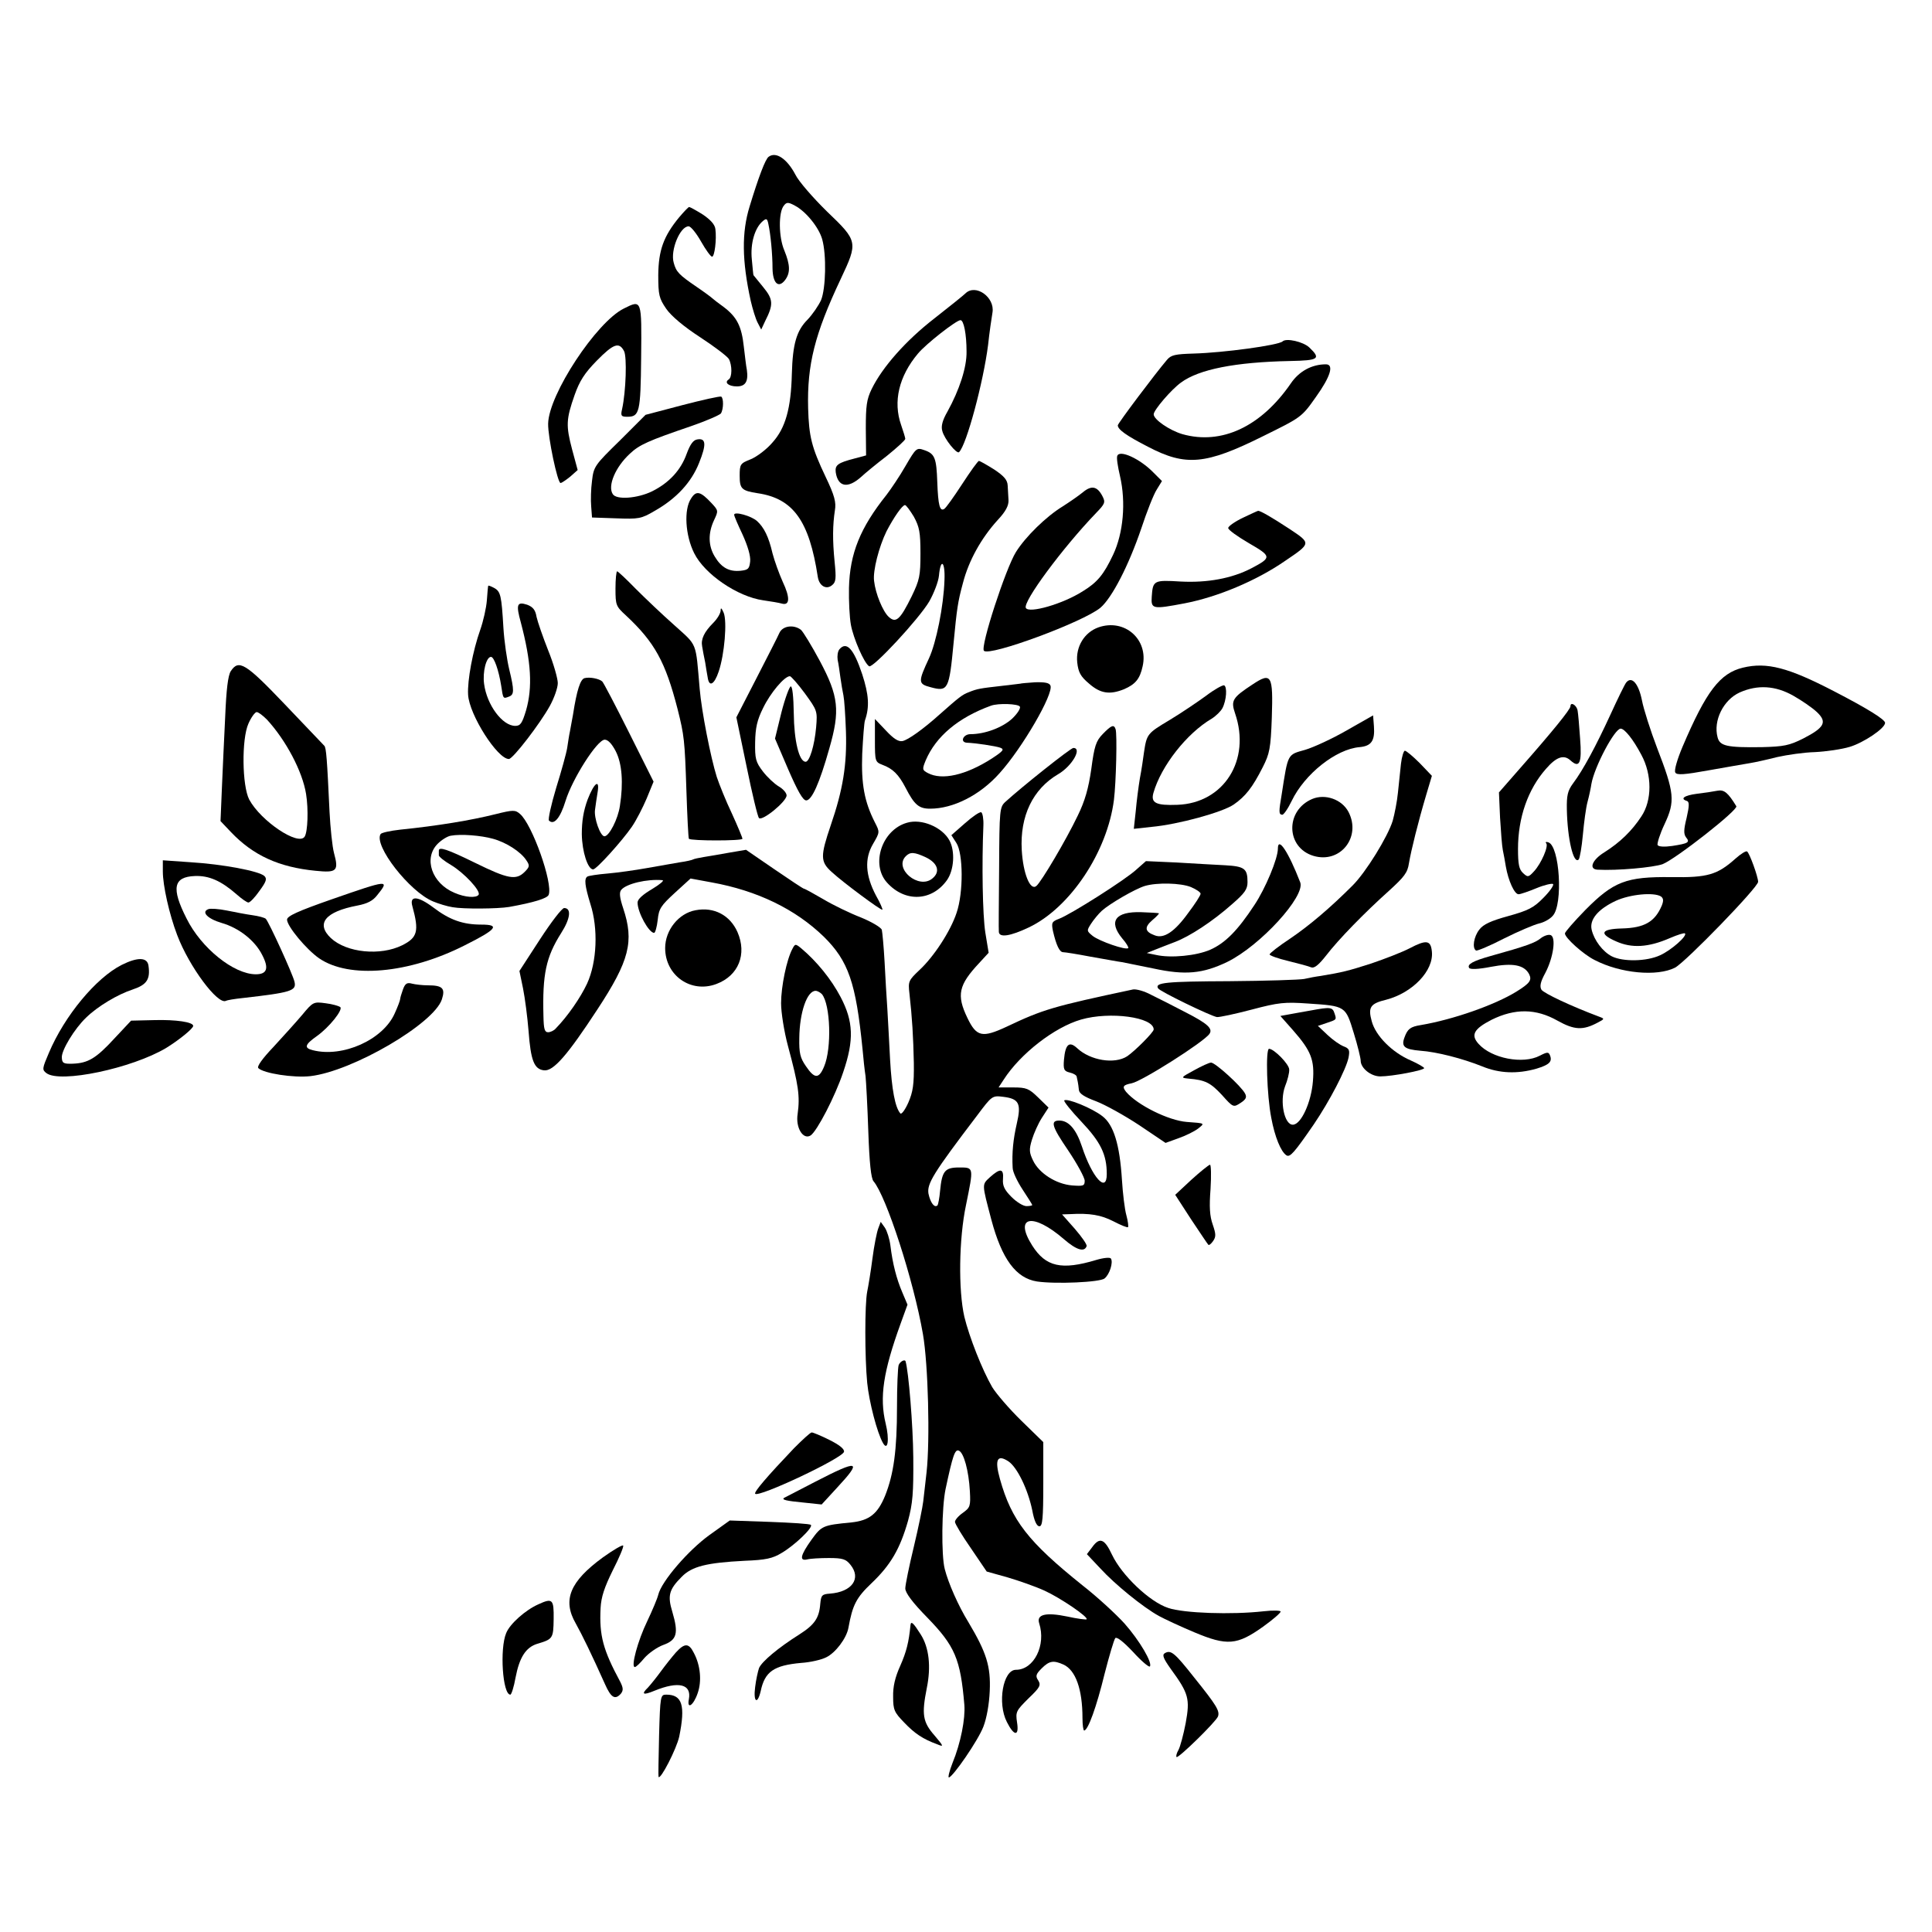 <?xml version="1.0" standalone="no"?>
<!DOCTYPE svg PUBLIC "-//W3C//DTD SVG 20010904//EN"
 "http://www.w3.org/TR/2001/REC-SVG-20010904/DTD/svg10.dtd">
<svg version="1.0" xmlns="http://www.w3.org/2000/svg"
 width="700pt" height="700pt" viewBox="0 0 700 700"
 preserveAspectRatio="xMidYMid meet">
<g transform="translate(0,700) scale(0.1,-0.1)"
fill="#000000" stroke="none">
<path d="M2785 6432 c-12 -8 -37 -75 -69 -180 -29 -94 -28 -196 4 -342 7 -30
18 -66 25 -79 l13 -25 14 30 c31 61 30 79 -7 124 -19 23 -35 43 -35 43 -1 1
-3 27 -6 57 -6 58 11 115 40 139 13 11 16 9 20 -11 8 -36 15 -109 15 -161 1
-54 22 -73 46 -41 19 26 18 54 -3 106 -21 48 -22 139 -2 163 10 13 16 13 40 0
40 -21 87 -79 99 -122 16 -57 13 -178 -4 -220 -9 -20 -31 -52 -49 -71 -40 -40
-54 -88 -57 -197 -3 -124 -23 -196 -70 -248 -21 -25 -57 -52 -79 -61 -38 -15
-40 -18 -40 -60 0 -47 7 -54 65 -63 129 -19 187 -100 218 -303 5 -33 31 -48
52 -30 14 11 15 25 9 84 -8 80 -7 134 1 187 5 29 -1 53 -33 120 -52 109 -61
148 -64 250 -4 158 24 269 118 468 63 134 63 137 -50 245 -51 50 -103 110
-114 133 -30 57 -70 85 -97 65z"/>
<path d="M2461 6213 c-57 -69 -75 -120 -76 -209 0 -73 3 -85 29 -123 18 -26
63 -64 123 -103 52 -34 98 -69 104 -79 12 -23 12 -66 -1 -74 -17 -11 0 -25 30
-25 31 0 42 18 36 60 -3 14 -7 52 -11 84 -8 74 -25 107 -72 143 -21 15 -40 30
-43 33 -3 3 -27 21 -55 40 -66 45 -75 55 -84 88 -13 45 23 132 54 132 8 0 28
-25 45 -55 17 -30 35 -55 40 -55 9 0 17 62 12 100 -2 17 -18 34 -46 53 -24 15
-46 27 -49 27 -3 0 -19 -17 -36 -37z"/>
<path d="M3498 5937 c-7 -7 -58 -48 -113 -91 -103 -80 -188 -176 -227 -256
-18 -37 -21 -61 -21 -142 l1 -98 -41 -11 c-62 -16 -72 -24 -69 -50 8 -54 44
-60 92 -17 14 13 55 47 93 76 37 30 67 57 67 62 0 4 -7 27 -15 50 -30 85 -8
177 61 259 29 35 139 121 154 121 12 0 22 -51 22 -114 1 -57 -26 -139 -69
-217 -18 -31 -24 -53 -19 -70 7 -29 53 -86 61 -77 27 26 88 254 105 388 5 47
13 100 16 118 9 55 -61 105 -98 69z"/>
<path d="M2260 5882 c-99 -49 -272 -311 -274 -417 -1 -49 34 -215 45 -215 4 0
20 11 35 23 l27 24 -20 74 c-23 87 -22 110 9 198 18 51 36 79 80 124 61 62 81
69 99 35 11 -21 7 -146 -7 -210 -6 -25 -3 -28 19 -28 44 0 48 16 50 214 2 212
3 211 -63 178z"/>
<path d="M4647 5763 c-15 -14 -214 -41 -322 -44 -67 -2 -82 -5 -97 -23 -41
-48 -178 -230 -178 -237 0 -15 30 -37 110 -78 136 -71 208 -65 415 38 140 69
141 69 193 143 53 74 66 118 36 118 -51 0 -97 -25 -127 -69 -108 -157 -251
-224 -393 -184 -47 14 -104 53 -104 72 0 15 64 90 99 115 65 48 197 74 395 78
104 2 113 8 70 49 -22 21 -84 35 -97 22z"/>
<path d="M2472 5532 l-133 -35 -93 -93 c-91 -89 -95 -94 -101 -146 -4 -29 -5
-71 -3 -93 l3 -40 87 -3 c82 -3 91 -2 140 27 78 44 133 103 161 174 27 67 25
90 -6 85 -15 -2 -26 -17 -39 -52 -21 -59 -63 -105 -125 -136 -53 -26 -130 -32
-143 -10 -19 30 10 98 62 146 35 33 67 47 222 100 55 19 103 40 108 46 10 16
10 56 1 61 -5 2 -68 -12 -141 -31z"/>
<path d="M3281 5312 c-21 -37 -53 -84 -69 -105 -95 -119 -133 -212 -136 -337
-1 -47 2 -107 7 -134 9 -49 48 -139 66 -150 13 -9 181 172 218 235 17 30 33
72 35 93 6 66 23 52 20 -16 -3 -94 -30 -227 -56 -283 -40 -86 -40 -93 6 -105
63 -17 67 -9 83 160 12 125 15 148 34 218 21 81 66 162 126 228 29 31 40 52
39 72 -1 15 -2 39 -3 53 -1 20 -13 34 -49 58 -27 17 -52 31 -55 31 -4 0 -31
-38 -61 -84 -30 -46 -59 -87 -65 -90 -16 -10 -22 14 -25 96 -3 89 -9 104 -47
117 -28 10 -30 8 -68 -57z m30 -184 c20 -37 24 -56 24 -133 0 -81 -3 -96 -32
-156 -42 -85 -57 -98 -83 -74 -21 19 -48 84 -53 130 -5 37 18 125 45 180 26
50 57 95 67 95 4 0 18 -19 32 -42z"/>
<path d="M4048 5348 c-3 -7 2 -39 10 -73 22 -95 12 -207 -25 -285 -34 -72 -57
-100 -111 -133 -73 -46 -193 -80 -205 -60 -13 21 133 218 254 344 33 34 35 39
23 62 -19 36 -40 39 -71 13 -16 -13 -48 -35 -73 -51 -59 -36 -134 -109 -169
-165 -37 -59 -130 -344 -116 -358 21 -21 359 104 422 156 42 36 102 152 148
287 20 61 45 124 56 141 l19 31 -32 32 c-48 49 -122 83 -130 59z"/>
<path d="M2504 5194 c-27 -40 -21 -134 11 -198 38 -77 158 -158 250 -171 28
-4 58 -9 68 -12 29 -8 30 22 3 79 -13 29 -30 76 -37 103 -14 61 -31 94 -56
117 -21 19 -83 36 -83 23 0 -5 14 -37 31 -73 18 -40 29 -76 27 -96 -3 -27 -7
-31 -35 -34 -41 -4 -69 11 -93 51 -24 39 -25 85 -3 132 16 34 16 35 -8 61 -41
44 -56 48 -75 18z"/>
<path d="M4503 5124 c-29 -14 -53 -31 -53 -37 0 -7 34 -31 75 -55 83 -48 83
-52 9 -91 -71 -37 -160 -53 -256 -48 -98 6 -101 4 -105 -55 -3 -45 3 -46 119
-24 120 23 260 82 363 153 96 65 96 64 18 116 -67 44 -109 68 -115 66 -2 0
-27 -12 -55 -25z"/>
<path d="M2230 4867 c0 -60 2 -64 38 -97 104 -97 143 -168 187 -339 24 -96 26
-112 32 -296 3 -93 7 -172 9 -174 7 -8 194 -8 194 0 0 4 -17 45 -38 91 -22 46
-46 106 -55 133 -22 70 -55 237 -62 320 -15 173 -7 153 -92 230 -43 38 -106
98 -140 132 -34 35 -64 63 -67 63 -3 0 -6 -28 -6 -63z"/>
<path d="M1769 4878 c-1 -2 -3 -25 -5 -53 -2 -27 -13 -76 -24 -107 -27 -76
-47 -183 -44 -235 4 -73 107 -234 148 -233 15 1 112 127 148 192 16 29 29 66
29 83 0 16 -15 70 -35 119 -19 48 -38 103 -42 121 -4 25 -13 36 -34 44 -37 12
-41 1 -23 -64 38 -144 43 -235 19 -319 -14 -46 -20 -56 -39 -56 -47 0 -103 76
-113 152 -6 44 8 98 25 98 11 0 28 -48 37 -105 7 -48 7 -47 28 -39 19 7 20 21
1 99 -8 33 -18 101 -21 150 -7 118 -10 132 -34 145 -11 6 -20 9 -21 8z"/>
<path d="M2611 4787 c-1 -10 -12 -29 -26 -43 -34 -34 -46 -60 -41 -86 2 -13 7
-39 11 -58 3 -19 7 -44 9 -54 5 -37 24 -27 40 21 21 62 31 181 18 213 -8 18
-11 20 -11 7z"/>
<path d="M3980 4727 c-51 -18 -83 -70 -77 -127 4 -36 12 -51 43 -77 41 -36 75
-41 127 -20 41 18 57 37 67 83 22 97 -65 174 -160 141z"/>
<path d="M2824 4707 c-5 -12 -43 -86 -83 -164 l-73 -142 37 -178 c20 -98 40
-182 45 -187 12 -12 100 60 100 82 0 9 -13 24 -29 33 -15 9 -41 33 -57 54 -26
34 -29 46 -28 106 1 52 7 80 29 124 26 54 77 115 97 115 4 0 29 -28 54 -62 45
-62 46 -64 41 -123 -6 -67 -24 -125 -38 -125 -24 0 -42 77 -43 175 -1 61 -5
99 -11 98 -5 -1 -21 -44 -34 -95 l-23 -94 48 -112 c34 -78 53 -112 65 -112 20
0 48 61 84 189 39 136 34 188 -35 317 -29 54 -60 105 -68 112 -26 20 -66 15
-78 -11z"/>
<path d="M3041 4647 c-6 -8 -8 -24 -6 -38 3 -13 7 -42 10 -64 3 -22 8 -51 11
-65 3 -14 7 -72 9 -130 4 -121 -11 -212 -55 -340 -38 -112 -38 -132 3 -169 41
-38 180 -141 184 -137 2 1 -8 25 -23 51 -39 74 -42 134 -11 187 25 43 25 43 7
78 -38 75 -50 138 -46 249 3 58 7 113 10 121 17 49 14 93 -10 167 -31 93 -57
121 -83 90z"/>
<path d="M836 4568 c-10 -16 -16 -67 -20 -163 -4 -77 -9 -194 -12 -260 l-5
-120 38 -40 c80 -84 173 -127 306 -140 78 -8 85 -1 67 65 -6 23 -13 90 -16
148 -9 193 -12 233 -19 240 -4 4 -68 71 -143 150 -143 150 -167 164 -196 120z
m131 -175 c69 -75 129 -188 142 -270 9 -56 6 -136 -5 -154 -22 -36 -159 56
-201 134 -26 50 -28 219 -3 275 10 23 24 42 30 42 6 0 22 -12 37 -27z"/>
<path d="M6315 4581 c-83 -20 -133 -85 -219 -287 -19 -45 -31 -86 -26 -93 5
-10 33 -8 121 8 63 11 130 23 149 26 19 3 64 13 99 22 36 8 97 17 137 18 40 2
96 10 126 19 50 15 128 67 128 87 0 12 -64 52 -186 115 -164 85 -242 106 -329
85z m183 -102 c30 -17 68 -43 85 -59 38 -36 28 -56 -50 -96 -50 -25 -70 -29
-148 -31 -129 -2 -154 4 -162 36 -16 60 21 135 80 162 65 29 130 25 195 -12z"/>
<path d="M2118 4543 c-15 -4 -28 -42 -42 -133 -4 -19 -8 -46 -11 -60 -3 -13
-7 -40 -10 -60 -3 -19 -21 -84 -40 -145 -18 -60 -30 -114 -26 -118 18 -18 41
9 60 71 25 81 115 222 142 222 12 0 26 -15 40 -42 23 -45 28 -115 15 -198 -7
-48 -39 -110 -56 -110 -15 0 -39 67 -34 97 2 16 6 43 9 61 9 52 -12 37 -36
-25 -15 -41 -21 -78 -21 -125 1 -65 22 -128 41 -128 12 0 104 102 140 154 16
23 40 70 54 103 l25 61 -89 178 c-49 98 -93 182 -97 185 -11 10 -45 17 -64 12z"/>
<path d="M4538 4520 c-73 -48 -79 -58 -63 -105 58 -169 -41 -325 -209 -331
-78 -3 -97 7 -87 43 28 98 121 216 211 269 16 10 33 27 39 38 15 29 18 78 6
83 -6 1 -35 -15 -64 -37 -30 -22 -89 -62 -132 -88 -82 -49 -84 -51 -94 -117
-3 -22 -9 -65 -15 -95 -5 -30 -12 -84 -15 -119 l-7 -64 64 7 c98 9 257 53 298
81 43 30 68 62 105 135 25 49 29 68 33 180 5 154 -1 166 -70 120z"/>
<path d="M5892 4527 c-5 -6 -31 -59 -57 -116 -52 -113 -99 -201 -136 -250 -19
-26 -23 -43 -22 -94 2 -106 24 -200 43 -181 4 5 11 45 15 89 4 44 11 98 17
120 6 22 12 51 14 65 11 62 84 200 106 200 14 0 45 -38 75 -95 39 -72 39 -165
0 -223 -34 -52 -77 -94 -134 -130 -44 -27 -58 -61 -25 -63 71 -4 202 8 236 20
48 19 275 197 267 210 -30 49 -44 61 -69 56 -15 -3 -48 -8 -74 -11 -46 -6 -62
-18 -36 -26 9 -3 9 -17 -1 -61 -11 -44 -11 -59 -2 -71 15 -18 8 -22 -50 -31
-28 -4 -49 -3 -53 3 -3 5 8 40 25 76 39 83 36 113 -27 276 -24 63 -49 141 -55
173 -12 60 -37 89 -57 64z"/>
<path d="M3697 4523 c-1 0 -31 -4 -67 -8 -78 -9 -88 -10 -120 -23 -24 -9 -36
-19 -105 -80 -60 -54 -115 -93 -135 -97 -15 -3 -33 9 -60 38 l-40 42 0 -78 c0
-75 1 -78 27 -88 38 -14 59 -35 84 -83 32 -62 48 -76 89 -76 84 0 181 49 252
129 82 91 196 287 184 317 -4 10 -20 13 -56 12 -29 -2 -52 -4 -53 -5z m-2 -83
c4 -6 -9 -26 -28 -44 -35 -32 -98 -56 -151 -56 -26 0 -39 -29 -13 -31 31 -1
104 -12 121 -18 16 -6 11 -12 -30 -39 -95 -61 -181 -80 -232 -53 -21 11 -21
14 -8 46 37 87 118 155 236 198 27 10 99 7 105 -3z"/>
<path d="M5690 4441 c0 -11 -64 -90 -182 -224 l-77 -88 4 -92 c3 -50 7 -103
10 -117 3 -14 8 -41 11 -60 9 -51 31 -100 46 -100 7 0 36 10 65 22 29 12 56
18 60 15 4 -4 -12 -27 -35 -50 -35 -36 -55 -46 -127 -66 -62 -17 -91 -30 -105
-49 -20 -25 -27 -67 -12 -76 4 -2 50 17 102 44 52 26 109 50 126 54 18 4 40
16 50 28 38 41 25 253 -16 266 -8 3 -12 1 -8 -3 10 -10 -18 -74 -44 -102 -20
-22 -23 -22 -40 -6 -14 13 -18 31 -18 87 0 114 36 216 101 290 38 44 65 53 89
31 33 -30 42 -10 35 79 -3 45 -7 90 -9 101 -3 20 -26 34 -26 16z"/>
<path d="M4880 4354 c-52 -30 -121 -62 -152 -71 -64 -18 -61 -12 -84 -160 -11
-65 -11 -73 1 -75 5 -2 21 21 35 50 47 98 161 188 246 195 43 4 56 23 52 76
l-3 39 -95 -54z"/>
<path d="M3995 4340 c-24 -25 -30 -43 -41 -126 -10 -70 -23 -116 -49 -169 -42
-88 -132 -240 -150 -255 -22 -19 -48 44 -53 130 -7 123 40 221 132 275 50 29
88 95 55 95 -10 0 -188 -142 -246 -195 -21 -19 -22 -28 -23 -240 -1 -121 -2
-226 -1 -232 2 -21 42 -15 109 17 149 71 284 273 308 462 8 65 12 238 6 256
-6 18 -15 15 -47 -18z"/>
<path d="M5076 4233 c-3 -27 -8 -74 -11 -105 -3 -31 -12 -77 -19 -102 -18 -58
-97 -186 -145 -234 -80 -80 -156 -145 -227 -193 -41 -27 -74 -53 -74 -57 0 -4
30 -15 68 -24 37 -9 74 -19 83 -23 11 -4 27 9 53 42 46 60 141 157 228 235 56
51 68 66 73 101 8 47 33 148 63 249 l20 67 -44 46 c-25 25 -49 45 -54 45 -4 0
-11 -21 -14 -47z"/>
<path d="M4754 4105 c-98 -42 -95 -176 5 -206 97 -29 174 68 127 159 -24 46
-85 67 -132 47z"/>
<path d="M1795 4050 c-88 -22 -208 -42 -345 -56 -36 -4 -68 -11 -71 -16 -26
-41 105 -209 190 -244 19 -8 51 -18 71 -21 39 -7 163 -6 205 1 89 16 138 31
143 44 16 42 -60 256 -104 293 -17 15 -25 15 -89 -1z m-9 -89 c48 -13 101 -47
121 -78 13 -19 12 -24 -6 -42 -31 -31 -60 -26 -178 32 -104 51 -133 60 -133
45 0 -5 0 -12 0 -17 0 -5 20 -21 44 -35 47 -28 109 -94 100 -108 -8 -12 -48
-10 -87 7 -82 34 -114 125 -61 178 14 14 35 27 47 29 37 7 110 1 153 -11z"/>
<path d="M3496 4017 l-49 -43 18 -28 c25 -38 26 -180 1 -253 -22 -67 -83 -160
-135 -208 -39 -37 -41 -41 -36 -84 10 -89 14 -157 16 -252 1 -78 -3 -105 -20
-144 -12 -27 -25 -44 -29 -39 -19 22 -31 87 -37 194 -3 63 -8 147 -10 185 -3
39 -7 115 -10 170 -3 55 -8 107 -10 116 -3 9 -37 29 -76 45 -39 15 -101 45
-136 66 -36 21 -67 38 -70 38 -3 0 -51 32 -108 71 l-102 70 -59 -10 c-33 -6
-74 -13 -93 -16 -19 -3 -37 -7 -40 -9 -3 -2 -24 -7 -46 -10 -22 -4 -76 -13
-120 -21 -44 -8 -109 -17 -144 -20 -36 -3 -68 -8 -73 -11 -12 -8 -9 -33 11
-99 29 -89 24 -211 -12 -289 -24 -51 -70 -118 -114 -163 -6 -7 -19 -13 -27
-13 -13 0 -16 12 -17 58 -4 152 9 214 64 301 34 53 38 91 11 91 -8 0 -47 -51
-88 -114 l-74 -114 13 -63 c7 -35 16 -104 20 -154 8 -107 20 -139 56 -143 34
-4 85 55 193 220 117 178 134 247 94 367 -13 39 -15 58 -7 67 18 22 93 40 149
35 8 -1 -9 -15 -37 -32 -34 -20 -53 -37 -53 -49 0 -36 41 -110 60 -110 4 0 10
21 13 47 4 41 12 52 62 98 l57 52 76 -14 c166 -30 304 -97 407 -197 89 -88
116 -166 140 -406 3 -36 8 -80 11 -99 2 -19 7 -109 10 -200 4 -115 10 -171 19
-181 46 -54 145 -358 179 -554 19 -109 26 -385 13 -501 -4 -38 -10 -86 -12
-105 -2 -19 -17 -93 -34 -164 -17 -70 -31 -139 -31 -151 0 -16 26 -51 80 -106
100 -103 120 -150 134 -316 4 -50 -13 -138 -43 -211 -11 -28 -17 -52 -13 -52
14 1 106 134 125 184 12 31 21 82 23 129 4 90 -12 140 -77 249 -37 60 -73 142
-86 193 -13 50 -11 224 3 290 26 122 34 145 48 139 18 -7 36 -73 40 -147 3
-54 1 -59 -25 -78 -16 -11 -29 -26 -29 -33 0 -7 26 -50 58 -96 l57 -84 75 -21
c41 -12 101 -33 134 -48 59 -27 160 -96 153 -104 -2 -2 -34 2 -70 10 -77 16
-112 8 -102 -24 26 -80 -19 -169 -84 -169 -47 0 -68 -121 -33 -189 26 -52 45
-53 37 -2 -6 39 -3 43 41 87 42 40 46 48 36 65 -11 16 -9 23 12 44 28 28 43
30 79 14 44 -20 69 -89 69 -194 0 -25 3 -45 6 -45 14 0 45 86 74 205 17 66 34
124 39 130 6 5 30 -14 64 -50 30 -33 57 -56 61 -53 11 12 -37 94 -92 156 -30
33 -98 96 -152 138 -197 158 -257 235 -299 385 -20 71 -10 91 31 64 31 -21 70
-100 86 -177 7 -38 16 -58 26 -58 11 0 14 27 14 153 l0 152 -80 78 c-44 43
-91 98 -105 121 -36 62 -83 181 -101 255 -22 96 -20 282 6 405 28 138 29 136
-25 136 -52 0 -62 -13 -69 -85 -2 -25 -7 -49 -9 -52 -11 -11 -26 9 -33 42 -6
36 17 74 176 283 54 72 55 73 95 68 57 -7 66 -24 49 -97 -13 -57 -18 -105 -15
-160 0 -15 17 -50 36 -79 19 -29 35 -54 35 -56 0 -2 -9 -4 -21 -4 -12 0 -36
15 -54 33 -26 26 -33 41 -31 65 3 39 -10 40 -47 7 -30 -28 -30 -22 5 -155 38
-142 89 -211 165 -223 67 -10 229 -3 245 11 18 14 32 58 23 72 -3 5 -26 3 -53
-5 -126 -38 -183 -25 -232 52 -68 107 2 121 115 23 45 -39 74 -48 82 -25 2 6
-18 34 -43 63 l-46 52 29 1 c72 4 112 -3 157 -26 27 -14 51 -24 53 -21 2 2 0
21 -6 43 -6 21 -13 79 -16 128 -8 128 -30 200 -71 231 -37 29 -128 66 -138 57
-3 -3 25 -38 62 -77 70 -74 92 -119 92 -190 0 -71 -53 -13 -90 100 -21 63 -48
94 -82 94 -33 0 -28 -20 32 -108 33 -49 60 -99 60 -110 0 -19 -5 -20 -46 -17
-58 5 -119 44 -141 90 -14 29 -15 40 -4 76 7 23 23 59 36 79 l24 37 -38 37
c-33 32 -42 36 -90 36 l-53 0 19 29 c60 93 183 189 280 217 104 30 263 9 263
-36 0 -10 -68 -78 -96 -97 -46 -30 -134 -15 -181 29 -29 27 -43 15 -48 -41 -3
-36 0 -42 21 -47 13 -3 25 -10 25 -15 1 -5 3 -13 4 -19 1 -5 3 -18 4 -29 1
-13 19 -25 62 -41 34 -13 104 -52 157 -87 l95 -64 47 17 c26 9 58 25 71 35 25
20 26 19 -41 24 -66 5 -179 61 -220 109 -15 19 -11 25 20 31 37 7 261 149 282
179 13 19 -6 37 -86 78 -44 23 -101 52 -126 64 -24 13 -53 21 -65 19 -291 -62
-325 -72 -458 -135 -88 -41 -109 -37 -142 32 -40 83 -32 119 43 199 l34 37
-12 73 c-10 64 -13 248 -7 388 1 24 -3 46 -8 48 -6 2 -32 -16 -59 -40z"/>
<path d="M3286 4019 c-91 -26 -132 -151 -72 -217 65 -72 162 -68 217 9 26 37
30 105 9 144 -26 48 -101 80 -154 64z m68 -125 c44 -21 54 -53 24 -77 -49 -41
-141 36 -96 81 16 16 31 15 72 -4z"/>
<path d="M4630 3925 c0 -36 -45 -144 -85 -204 -61 -93 -106 -138 -160 -162
-50 -22 -143 -31 -196 -19 l-34 7 30 12 c17 7 49 19 72 28 53 20 136 74 207
137 46 40 56 54 56 80 0 49 -11 57 -81 61 -35 2 -114 6 -176 10 l-111 5 -34
-30 c-38 -36 -240 -164 -281 -179 -26 -10 -28 -14 -22 -44 12 -52 24 -77 37
-77 7 0 51 -7 98 -16 47 -8 99 -18 115 -20 17 -3 68 -14 114 -23 115 -25 179
-19 268 24 120 59 283 238 264 288 -43 111 -81 168 -81 122z m-315 -139 c19
-8 35 -19 35 -24 0 -6 -20 -37 -45 -70 -49 -68 -88 -94 -121 -81 -36 13 -39
29 -9 55 16 13 26 25 24 25 -2 1 -31 3 -64 4 -94 3 -120 -33 -69 -95 15 -17
24 -33 22 -35 -8 -9 -105 25 -129 44 -22 18 -22 19 -6 44 9 14 27 36 39 47 29
26 120 79 156 90 44 13 130 11 167 -4z"/>
<path d="M6289 3890 c-67 -60 -102 -70 -234 -68 -163 2 -209 -16 -311 -119
-41 -42 -74 -80 -74 -85 0 -16 67 -76 107 -96 94 -49 227 -61 292 -28 39 21
301 291 301 311 0 18 -31 104 -40 110 -4 3 -23 -9 -41 -25z m-271 -138 c9 -7
10 -15 3 -33 -25 -59 -63 -81 -145 -83 -76 -2 -84 -19 -20 -47 56 -25 116 -22
194 12 28 12 53 20 55 17 9 -9 -50 -61 -90 -79 -49 -23 -135 -24 -175 -4 -33
17 -64 58 -73 96 -9 37 23 75 87 105 52 24 138 32 164 16z"/>
<path d="M590 3842 c0 -50 23 -154 52 -230 43 -114 148 -255 177 -238 3 2 31
7 61 10 175 20 195 26 187 59 -6 27 -93 217 -104 228 -4 4 -26 10 -48 13 -22
3 -64 11 -93 17 -29 6 -60 8 -67 5 -27 -10 -3 -35 48 -50 63 -18 121 -64 147
-116 25 -48 18 -70 -23 -70 -80 0 -198 95 -251 202 -56 110 -48 151 30 154 51
2 95 -17 152 -67 18 -16 37 -29 42 -29 6 0 24 19 40 42 25 34 28 44 18 54 -19
18 -152 43 -268 50 l-100 7 0 -41z"/>
<path d="M1203 3742 c-123 -43 -163 -61 -163 -74 0 -24 70 -108 116 -140 109
-75 325 -56 528 47 116 58 129 75 60 75 -67 0 -115 17 -174 62 -56 42 -87 44
-76 5 25 -91 19 -114 -37 -142 -79 -39 -201 -27 -258 26 -56 53 -20 96 96 118
36 7 56 17 72 38 46 57 40 56 -164 -15z"/>
<path d="M2520 3702 c-61 -11 -110 -72 -110 -137 0 -100 94 -165 186 -130 80
30 111 108 76 188 -27 61 -85 92 -152 79z"/>
<path d="M5583 3601 c-20 -17 -54 -29 -183 -65 -64 -18 -85 -30 -77 -43 4 -6
33 -5 79 4 79 15 120 7 138 -26 11 -22 4 -33 -46 -64 -78 -48 -228 -101 -346
-121 -38 -6 -48 -14 -59 -44 -13 -34 -1 -44 57 -49 59 -4 153 -28 225 -57 61
-25 126 -28 196 -8 46 14 58 25 49 48 -5 13 -10 13 -37 -1 -61 -32 -175 -10
-222 43 -29 32 -17 54 47 87 85 42 161 41 239 -3 61 -34 92 -36 146 -7 25 13
25 14 6 21 -104 39 -201 85 -210 98 -7 12 -4 28 14 61 29 55 40 130 19 137 -7
3 -23 -2 -35 -11z"/>
<path d="M5107 3564 c-27 -14 -89 -38 -139 -55 -84 -27 -105 -32 -183 -45 -16
-2 -43 -7 -60 -11 -16 -3 -138 -7 -270 -8 -231 -1 -272 -5 -259 -26 6 -11 190
-100 213 -104 9 -1 65 11 126 27 98 26 120 28 205 22 136 -9 135 -9 165 -107
14 -45 25 -91 25 -100 0 -27 37 -57 71 -57 43 0 159 22 159 30 0 3 -22 16 -49
28 -67 29 -127 89 -141 142 -14 51 -5 64 53 78 95 25 172 105 165 174 -4 42
-20 44 -81 12z"/>
<path d="M2871 3562 c-21 -39 -41 -137 -41 -197 0 -33 11 -103 25 -155 38
-141 44 -181 35 -246 -8 -50 20 -95 47 -78 23 15 89 142 118 229 40 117 37
184 -9 272 -34 65 -87 130 -143 177 -21 17 -22 17 -32 -2z m107 -164 c31 -38
36 -196 8 -262 -19 -46 -35 -45 -66 1 -21 30 -25 48 -24 102 1 93 28 171 59
171 7 0 17 -6 23 -12z"/>
<path d="M441 3504 c-93 -47 -207 -184 -264 -319 -24 -56 -25 -61 -9 -73 49
-38 310 17 434 91 44 27 98 70 98 80 0 14 -63 23 -140 21 l-85 -2 -60 -64
c-67 -73 -96 -90 -152 -92 -33 -1 -38 2 -39 22 -2 26 46 105 88 145 42 41 114
84 169 102 51 17 64 37 57 86 -4 31 -39 32 -97 3z"/>
<path d="M1460 3415 c-5 -14 -10 -30 -10 -34 0 -5 -9 -29 -20 -53 -42 -95
-188 -161 -297 -133 -32 8 -29 20 15 51 45 32 95 95 85 105 -5 4 -28 11 -53
14 -44 6 -46 5 -85 -42 -22 -26 -69 -78 -104 -116 -40 -42 -61 -71 -55 -77 19
-19 128 -36 189 -29 153 18 447 190 476 278 13 40 3 51 -51 51 -19 0 -45 3
-57 6 -18 5 -25 1 -33 -21z"/>
<path d="M4750 3339 c-25 -4 -60 -11 -78 -14 l-33 -6 46 -52 c66 -75 78 -108
72 -184 -6 -77 -43 -158 -73 -158 -31 0 -48 85 -28 139 9 22 16 50 15 61 0 19
-55 75 -73 75 -13 0 -8 -169 8 -250 13 -70 35 -123 55 -136 13 -8 28 9 99 112
57 84 117 199 126 242 5 27 3 33 -18 41 -13 5 -39 23 -58 41 l-35 33 30 10
c39 13 38 12 30 36 -7 22 -15 23 -85 10z"/>
<path d="M4326 3122 c-48 -26 -49 -27 -20 -30 61 -5 80 -15 121 -59 41 -46 42
-46 68 -29 20 13 23 21 16 34 -14 27 -108 112 -123 112 -7 0 -35 -13 -62 -28z"/>
<path d="M4316 2725 l-58 -54 57 -88 c32 -48 60 -90 63 -93 2 -3 10 3 17 13
11 16 11 25 -1 60 -11 31 -13 64 -8 129 3 49 2 88 -2 88 -5 -1 -35 -25 -68
-55z"/>
<path d="M3182 2549 c-5 -13 -15 -62 -21 -109 -6 -47 -15 -101 -19 -120 -9
-46 -9 -236 0 -330 7 -70 36 -181 57 -218 18 -32 24 13 10 70 -23 95 -9 188
54 362 l25 69 -19 45 c-21 49 -35 104 -43 170 -3 23 -12 52 -20 64 l-15 21 -9
-24z"/>
<path d="M3256 2054 c-3 -9 -6 -77 -6 -152 0 -157 -12 -243 -43 -321 -27 -66
-57 -90 -122 -97 -104 -10 -108 -12 -145 -63 -40 -56 -45 -78 -15 -71 11 3 46
5 78 5 50 0 62 -4 78 -24 41 -50 6 -99 -74 -105 -29 -2 -32 -6 -35 -37 -4 -52
-21 -76 -76 -111 -76 -48 -136 -98 -146 -122 -4 -12 -11 -43 -14 -69 -7 -53 8
-65 20 -15 15 72 48 94 147 103 32 2 72 11 90 20 34 16 74 69 81 107 15 83 28
109 85 163 68 65 102 123 131 225 17 63 20 100 19 230 -1 117 -17 311 -28 348
-3 8 -20 -1 -25 -14z"/>
<path d="M2877 1753 c-99 -104 -145 -158 -141 -165 10 -16 318 129 322 152 2
10 -17 25 -53 43 -30 15 -59 27 -64 27 -5 0 -33 -26 -64 -57z"/>
<path d="M2955 1632 c-60 -31 -112 -58 -114 -59 -10 -7 8 -11 70 -17 l66 -7
56 61 c92 99 79 103 -78 22z"/>
<path d="M2570 1438 c-76 -55 -173 -167 -185 -216 -3 -13 -21 -56 -40 -96 -34
-70 -60 -166 -45 -166 5 0 20 15 35 33 15 17 46 39 68 47 50 18 56 42 33 120
-18 59 -12 81 34 127 37 38 91 51 228 58 76 3 101 8 135 29 46 27 114 92 105
101 -3 4 -71 8 -150 11 l-144 5 -74 -53z"/>
<path d="M3957 1394 l-19 -25 49 -52 c52 -57 154 -140 212 -172 20 -11 78 -38
128 -59 119 -50 155 -47 249 20 35 25 64 50 64 55 0 4 -28 5 -62 1 -116 -13
-289 -7 -345 12 -68 22 -169 119 -204 193 -27 58 -45 65 -72 27z"/>
<path d="M2184 1357 c-119 -87 -147 -154 -98 -239 23 -41 58 -113 106 -220 22
-50 37 -58 58 -34 9 12 8 21 -3 43 -62 115 -76 167 -71 266 2 41 14 76 44 137
23 45 40 85 38 90 -2 4 -35 -15 -74 -43z"/>
<path d="M1950 1187 c-47 -21 -103 -71 -116 -104 -24 -57 -13 -223 15 -223 4
0 13 28 19 62 14 73 37 109 78 122 57 17 59 19 60 90 1 72 -4 77 -56 53z"/>
<path d="M3299 1113 c-6 -63 -15 -98 -37 -148 -19 -42 -27 -76 -26 -113 0 -47
4 -56 40 -93 38 -40 68 -60 120 -79 24 -10 24 -8 -10 32 -43 49 -47 76 -28
172 16 78 8 147 -22 194 -26 41 -35 50 -37 35z"/>
<path d="M2449 1013 c-14 -16 -38 -46 -54 -68 -16 -22 -37 -48 -47 -59 -26
-25 -18 -29 23 -12 88 36 135 24 125 -30 -8 -40 17 -23 32 22 15 43 10 100
-14 145 -18 36 -33 37 -65 2z"/>
<path d="M4220 1010 c-10 -6 -5 -19 22 -57 65 -89 70 -108 54 -196 -8 -42 -20
-86 -26 -97 -7 -12 -10 -24 -7 -26 6 -6 143 128 150 147 7 20 -5 40 -87 142
-71 90 -84 100 -106 87z"/>
<path d="M2388 713 c-2 -82 -3 -149 -2 -151 7 -12 65 101 75 146 23 113 11
152 -47 152 -21 0 -22 -4 -26 -147z"/>
</g>
</svg>
